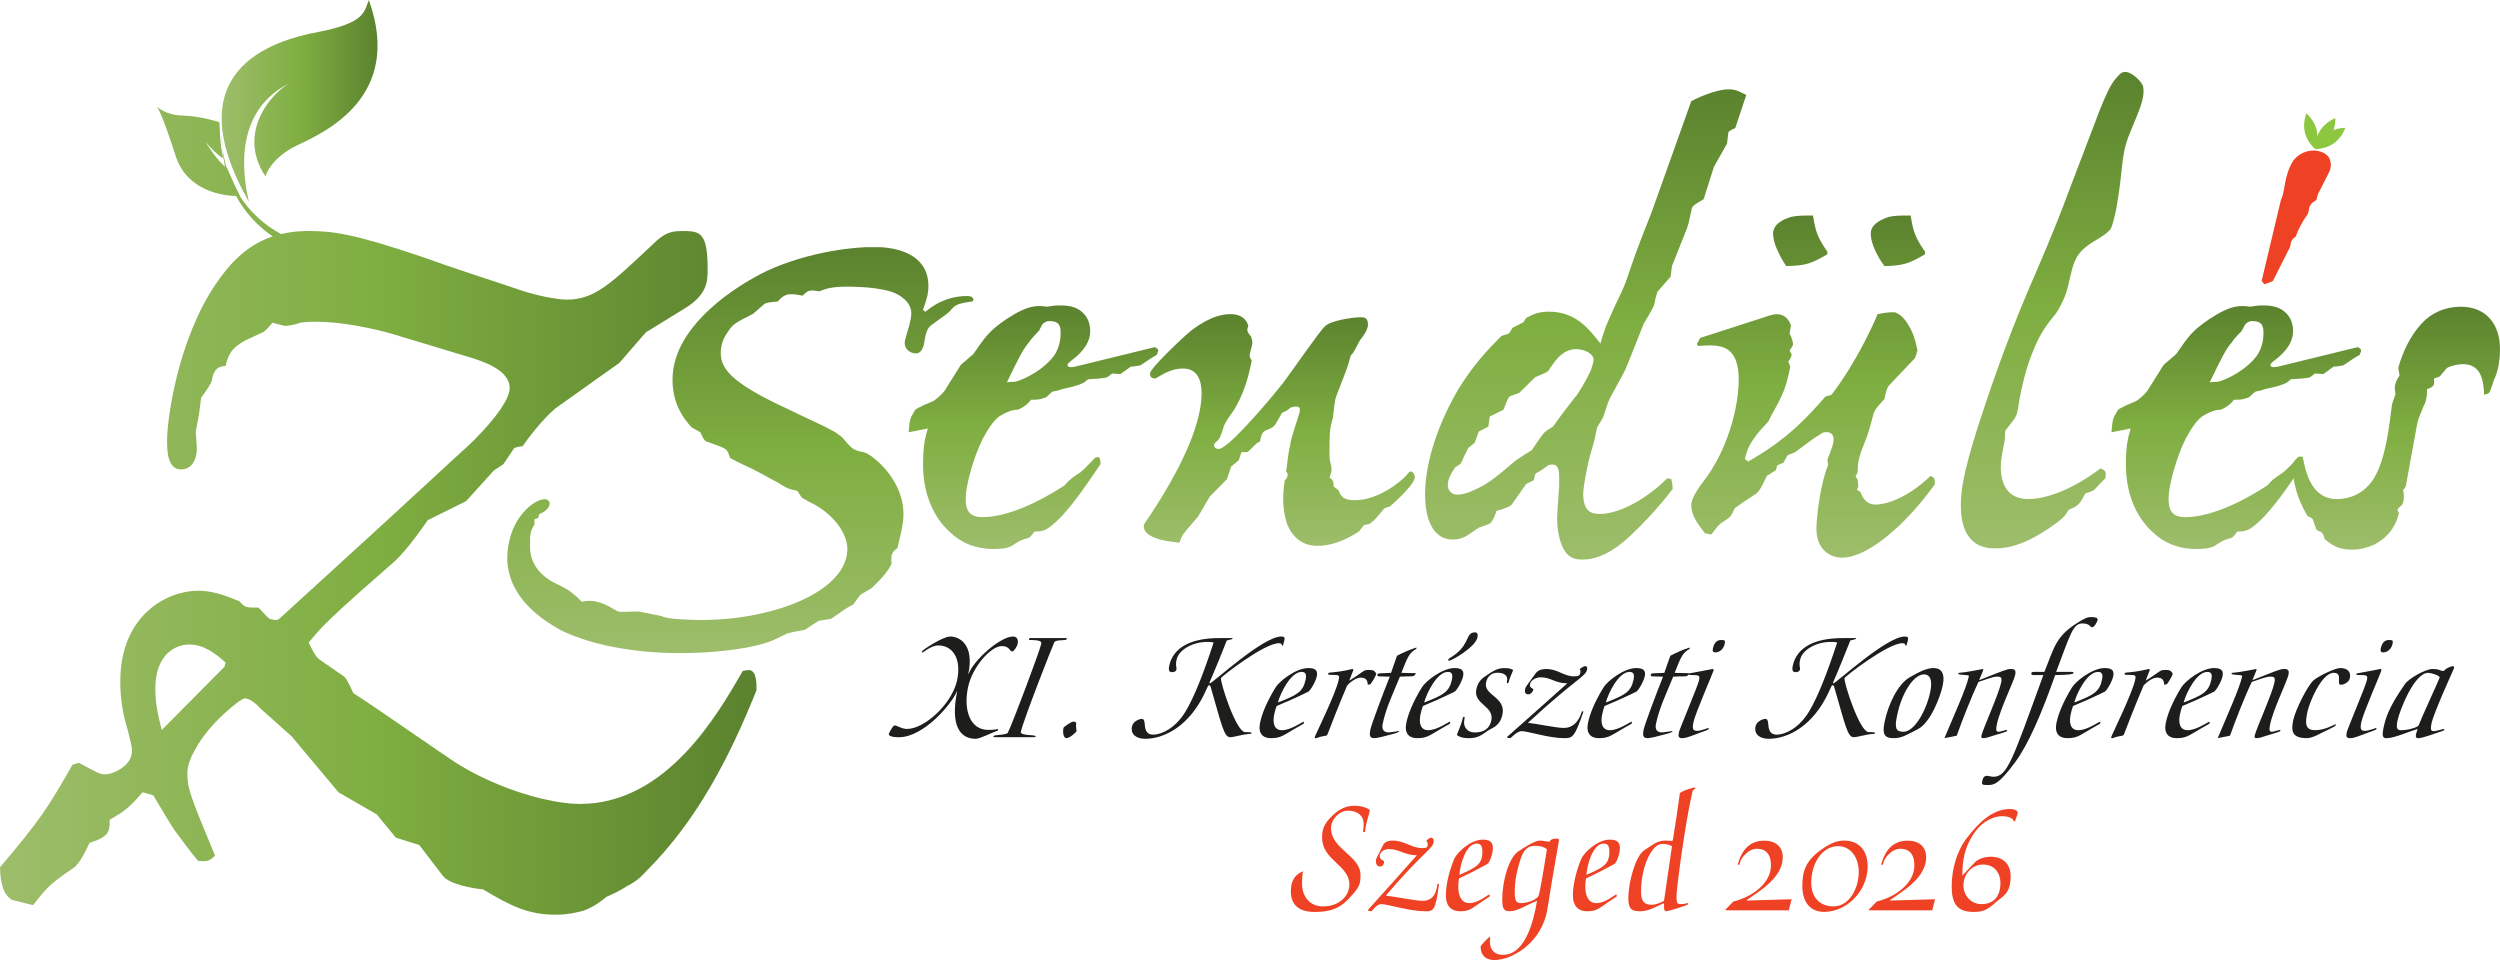 <?xml version="1.0" encoding="UTF-8"?><svg xmlns="http://www.w3.org/2000/svg" xmlns:xlink="http://www.w3.org/1999/xlink" viewBox="0 0 1041.2 399.87"><defs><style>.cls-1{fill:none;}.cls-2{fill:url(#linear-gradient-8);}.cls-3{fill:url(#linear-gradient-7);}.cls-4{fill:url(#linear-gradient-5);}.cls-5{fill:url(#linear-gradient-6);}.cls-6{fill:url(#linear-gradient-9);}.cls-7{fill:url(#linear-gradient-4);}.cls-8{fill:url(#linear-gradient-3);}.cls-9{fill:url(#linear-gradient-2);}.cls-10{fill:url(#linear-gradient);}.cls-11{fill:#1d1d1b;}.cls-12{isolation:isolate;}.cls-13{fill:#8dc63f;}.cls-14{clip-path:url(#clippath-11);}.cls-15{clip-path:url(#clippath-16);}.cls-16{clip-path:url(#clippath-10);}.cls-17{clip-path:url(#clippath-15);}.cls-18{clip-path:url(#clippath-13);}.cls-19{clip-path:url(#clippath-14);}.cls-20{clip-path:url(#clippath-12);}.cls-21{mix-blend-mode:multiply;}.cls-22{clip-path:url(#clippath-1);}.cls-23{clip-path:url(#clippath-3);}.cls-24{clip-path:url(#clippath-4);}.cls-25{clip-path:url(#clippath-2);}.cls-26{clip-path:url(#clippath-7);}.cls-27{clip-path:url(#clippath-6);}.cls-28{clip-path:url(#clippath-9);}.cls-29{clip-path:url(#clippath-8);}.cls-30{clip-path:url(#clippath-5);}.cls-31{fill:url(#linear-gradient-10);}.cls-32{fill:url(#linear-gradient-11);}.cls-33{clip-path:url(#clippath);}.cls-34{fill:#ef4123;}</style><clipPath id="clippath"><rect class="cls-1" x="959.62" y="47.2" width="5.56" height="14.92"/></clipPath><clipPath id="clippath-1"><rect class="cls-1" x="959.62" y="47.2" width="5.56" height="14.92"/></clipPath><clipPath id="clippath-2"><rect class="cls-1" x="964.23" y="49.2" width="8.39" height="12.9"/></clipPath><clipPath id="clippath-3"><rect class="cls-1" x="964.23" y="49.2" width="8.39" height="12.9"/></clipPath><clipPath id="clippath-4"><rect class="cls-1" x="964.23" y="53.23" width="12.57" height="8.87"/></clipPath><clipPath id="clippath-5"><rect class="cls-1" x="964.23" y="53.23" width="12.57" height="8.87"/></clipPath><clipPath id="clippath-6"><path class="cls-1" d="M92.32,56.57c0,1.53.09,3.05.25,4.55-.03-.67-.06-1.33-.06-2l-.19-2.56Z"/></clipPath><linearGradient id="linear-gradient" x1="-969.27" y1="-1833.9" x2="-963.43" y2="-1833.9" gradientTransform="translate(134.8 -21.53) scale(.04 -.04)" gradientUnits="userSpaceOnUse"><stop offset="0" stop-color="#9dbd6a"/><stop offset=".01" stop-color="#9dbd6a"/><stop offset=".5" stop-color="#7fae41"/><stop offset="1" stop-color="#5b822e"/></linearGradient><clipPath id="clippath-7"><path class="cls-1" d="M132.43,13.33c-19.59,3.75-59.72,16.22-28.77,70.73-.97-4.95-9.15-36.03,16.53-49.24-9.47,5.96-20.77,22.04-9.63,38.64,0,0,1.94-7.58,13.21-12.94,11.26-5.34,44.4-20.07,29.84-60.51-1.96,4.95-1.6,9.57-21.19,13.33"/></clipPath><linearGradient id="linear-gradient-2" x1="87.99" y1="753.28" x2="93.83" y2="753.28" gradientTransform="translate(-886.61 8422.43) scale(11.13 -11.13)" xlink:href="#linear-gradient"/><clipPath id="clippath-8"><path class="cls-1" d="M64.7,286.9c0-14.95,8.86-18.46,14.18-18.46,6.2,0,11.08,3.95,15.06,7.48l-.44,1.75-26.14,26.37c-1.77-7.03-2.66-11.42-2.66-17.13M73.12,64.87c4.79,14.96,20.16,16.63,25.2,16.77,3.67,6.75,8.91,12.51,15.22,16.8-10.06,3.41-17.37,10.48-23.58,19.71-15.95,23.3-20.38,56.69-20.38,65.04,0,3.95,0,12.31,5.76,12.31,6.2,0,6.65-7.04,6.65-8.79l-.45-7.04,1.34-7.03.89-7.03q3.98-5.28,4.42-7.03c.44-2.63,1.33-6.15,5.76-6.15,1.34-6.15,3.55-7.91,7.98-10.55,2.66-1.32,4.87-2.19,7.54-3.51.44,0,2.21-1.75,3.98-3.95,5.32,1.31,4.87,1.31,5.32,1.31.89,0,3.99-.43,6.2-1.31,3.1-.44,4.88-.44,6.65-.44,10.19,0,23.48,2.64,32.35,5.27l30.58,9.23c5.76,1.75,17.72,5.26,17.72,13.18,0,7.03-14.18,21.53-20.38,26.79l-31.02,28.58-44.75,40.86c-.89.44-1.77.44-3.1,0-.88,0-1.33-.44-5.32-4.83-5.32,0-5.76,0-7.97-2.64-7.53-3.08-11.97-4.39-17.29-4.39-12.85,0-32.34,10.11-32.34,37.79,0,4.83.44,11.86,3.1,20.21.89,3.51,1.77,7.03,1.77,8.35,0,3.97-2.22,6.16-4.87,7.92-2.66,1.75-5.32,2.19-6.21,2.19-2.21,0-3.1-.45-11.08-4.84l-2.66.89c-9.75,17.14-13.29,22.85-30.13,42.62,0,3.52.44,5.71.89,7.47.89,3.51,2.22,4.83,3.99,6.15l8.87,2.19c6.2-7.9,7.09-8.79,17.27-15.82,2.22-1.76,4.88-7.03,6.21-10.1,8.42-2.64,8.42-4.84,8.42-9.67,6.2-3.51,7.98-4.83,13.74-11.43l4.44,1.31c3.99,6.6,6.2,10.55,8.86,14.51,2.66,3.51,5.32,7.46,9.75,12.75,3.99.43,4.87,0,7.09-2.19-10.19-24.62-11.52-27.7-11.52-34.29,0-3.06,1.33-6.58,3.1-9.66,5.77-10.98,19.06-21.53,20.83-21.53s4.87,2.19,6.21,3.96l13.29,11.87,19.5,23.29,15.94,9.22,7.98,9.68,9.75,3.08,9.75,12.75c2.66,3.51,11.96,5.27,16.84,5.71,11.53,7.02,19.06,10.55,30.14,10.55,4.86,0,8.85-.88,11.96-1.76,4.43-1.76,7.1-3.95,9.31-5.71,3.1-1.32,5.75-2.63,8.42-4.39,2.66-1.32,5.32-3.08,7.97-6.16,21.27-21.09,35.01-47.89,46.09-75.58,0-8.79-2.22-8.79-5.77-7.91-10.18,17.57-31.46,55.37-67.79,55.37-11.96,0-33.24-5.72-50.96-16.7-6.21-3.95-36.34-25.05-43.43-29.44-.89-1.75-2.66-6.15-3.99-7.02l-10.19-7.04c-1.77-1.32-3.1-4.39-4.44-7.03,2.22-2.64,4.44-5.28,7.1-7.91,7.97-7.9,21.27-19.34,29.24-26.37,5.31-5.26,10.19-12.29,13.29-16.69l15.95-7.9,11.52-12.75,3.99-2.63,4.44-6.59c.44-.45,2.66-.88,3.54-.88,1.77-2.64,8.42-11.42,13.74-15.82l26.58-18.9,11.08-12.75,16.4-10.1c9.3-5.71,9.3-11.42,9.3-16.25,0-15.39-3.1-15.83-10.63-15.83-4.88,0-7.53.88-12.4,5.71-16.84,15.82-23.93,22.85-35.46,22.85-4.44,0-12.85-1.77-18.16-3.51-14.18-4.84-28.36-9.23-41.65-14.08-29.69-10.1-38.12-10.98-48.31-10.98-4.02,0-7.67.46-11.05,1.26-7.03-3.74-12.92-9.2-17.19-15.8.08,0,.13,0,.13,0-2.21-4.31-4.24-8.99-5.35-11.5-.08-.06-.16-.12-.23-.19-.88-2.84-1.48-5.79-1.8-8.82.13,2.84.53,5.6,1.14,8.29-3.53-3.05-6.79-8.12-8.26-10.5,1.73,2.25,5.67,6.17,7.49,6.91-1.49-5.04-1.55-14.95-1.55-14.95,0,0-8.02-2.64-15.29-2.78-7.28-.13-10.76-3.71-10.76-3.71,0,0,2.02,2.51,7.77,20.5"/></clipPath><linearGradient id="linear-gradient-3" x1="89.89" y1="757.78" x2="95.73" y2="757.78" gradientTransform="translate(-4852.85 41120.55) scale(53.98 -53.98)" xlink:href="#linear-gradient"/><clipPath id="clippath-9"><path class="cls-1" d="M428.54,142.56c1.43-2.09,2.87-3.39,4.3-4.94,0-.26,1.14-2.09,1.14-2.35.86-1.04,2-1.55,2.87-1.55,3.44,0,4.58,1.04,4.86,3.9,0,1.29.29,5.19-2,9.36-2.29,4.16-9.16,9.62-16.62,11.96l-3.72.26c5.16-10.66,6.59-13.52,9.17-16.64M436.27,127.74c-4.01-.52-7.73-1.04-17.19,5.21-7.16,4.94-8.3,6.75-13.74,14.55l-5.15,4.43-6.87,10.93c-1.15,1.56-3.72,3.63-4.58,4.16-1.16.52-7.16,2.87-7.74,3.9-2.29,3.9-2.01,3.64-2.57,9.1l8.01-1.56c-1.14,3.64-2,7.28-2,15.08,0,11.18,3.72,21.33,11.17,28.08,4.59,4.42,10.6,7.03,18.05,7.03,3.44,0,5.73-.26,7.73-1.3,3.15-2.08,3.44-2.34,7.16-3.39.57-.25,1.72-1.81,2.29-2.59,3.44,0,5.15,0,11.46-6.51,5.73-6.24,11.16-14.3,16.04-21.58,0-3.39-.86-3.12-2.3-2.61-.85.79-4.01,4.42-6.01,5.99-4.3,2.85-4.87,3.38-6.59,5.45-11.17,7.3-24.06,13.27-34.37,13.27-6.31,0-6.88-4.16-6.88-7.8,0-5.2,3.16-16.91,7.16-24.97,2.59-4.69,5.16-8.58,8.02-9.88,2.29-1.3,4.3-2.08,6.59-2.08,1.72-.78,4.01-2.08,5.44-4.17,3.15,0,3.44,0,6.3-1.03l2.3-2.09c.57-.51,2.01-.51,2.86-.78,1.14-.79,8.88-1.56,11.46-3.9.57-.79,1.14-.79,2.01-.79l3.72-.26c2.01-.26,2.87-.26,3.44-.77.28-.27,1.72-1.31,1.72-1.31l3.43.26,4.31-3.12c1.43,0,3.72-.51,4-.51,1.16-.78,5.73-3.9,6.88-4.42,0-.27.58-1.3.58-1.81s-1.16-1.56-1.73-1.31l-32.93,8.06c-1.43.26-3.15.53-3.15-.78,0-.52,1.72-1.83,1.72-1.83,3.15-2.33,7.73-6.49,7.73-12.22,0-4.69-2.29-7.28-4.58-8.85-2.87-1.82-6.3-1.82-8.88-1.82-1.44,0-4.02.52-4.3.52"/></clipPath><linearGradient id="linear-gradient-4" x1="77.53" y1="748.81" x2="83.37" y2="748.81" gradientTransform="translate(13443.54 1575.99) rotate(-90) scale(17.38 -17.38)" xlink:href="#linear-gradient"/><clipPath id="clippath-10"><path class="cls-1" d="M495.27,138.4c-3.43,2.85-16.32,15.08-16.32,17.16,0,1.82,1.15,2.08,2.29,2.08,3.16-1.82,6.59-4.16,11.46-4.16,6.31,0,7.73,5.46,7.73,10.14,0,4.94-1.14,10.14-2.86,15.34-5.15,15.34-15.47,31.21-21.2,39.53v.08c0,.57.01,1.75.29,2,1.42,3.38,7.73,4.69,12.6,5.21l2,.25c.29-1.03.57-1.81,1.15-2.85.57-1.04,1.14-1.82,6.59-8.07l4.87-8.32,7.16-7.29,1.72-5.2,3.15-2.6,1.15-3.39h2.57c3.44-3.38,3.73-3.89,5.16-4.42.29-1.81.57-2.85,1.14-3.64s1.43-1.05,3.15-1.82c1.72-.78,2-1.3,4.87-6.5,1.72-.78,2.01-.78,3.44-2.08.58-.26,1.43-.53,2.29-.53,1.72,0,1.72.79,1.72,1.82,0,.78-4.3,12.74-4.01,14.31-.86,2.33-1.43,9.61-1.72,10.92,1.14,1.04.57,2.86-.58,3.64-.86,6.24-1.14,11.44.86,17.95,2.01,5.2,6.01,9.36,12.61,9.36,7.73,0,13.74-3.64,17.47-5.98l2-2.6,2.29-.52c2.29-1.57,2.58-2.08,6.02-6.24.29-.53,2.01-.79,2.59-1.05,3.14-2.85,10.31-9.35,10.31-12.22,0-.78-.58-2.34-1.72-2.34-.58,0-1.15.78-1.72,1.56-2.29,2.6-11.74,10.4-21.48,10.4-3.44,0-4.87-.78-6.02-2.34l-.85-1.82-2.01-1.56c0-.78,0-1.56-.28-2.08,0-.52-.58-1.04-1.43-1.56.57-1.55.85-2.85.85-3.12s0-1.82-.57-3.39c-.29-1.03-.29-2.86-.29-3.9,0-5.71,0-9.62.85-12.47l.58-2.09c.28-2.08.58-7.03,1.43-9.1,4.01-10.4,4.59-11.44,6.02-16.9,1.43-1.04,2.58-4.42,4-6.51.57-.77,3.15-3.89,3.15-6.24,0-3.12-1.72-3.12-3.15-3.12-2.86,0-12.59,1.3-14.89,3.9-2.29,2.08-14.61,20.02-17.47,23.67-4.3,5.45-15.75,18.97-22.34,24.7-2.01,1.55-3.44,2.6-4.3,2.6-1.14,0-2-.78-2-1.56,0-.27.28-.53.28-.79,1.14-1.04,1.72-1.56,2.29-2.6.27-.78.85-2.08,1.43-4.17.28-1.3,2.58-4.67,3.73-6.23,4.57-6.76,6.87-15.34,8.01-21.59-.86-1.03-.86-1.55-.86-2.07,0-.79,1.15-4.42,1.15-5.21s-.57-2.35-.57-2.6c-2-2.33-1.72-2.85-1.15-4.42-.57-2.33-2.57-4.93-7.44-4.93-7.74,0-14.89,5.72-17.19,7.53"/></clipPath><linearGradient id="linear-gradient-5" x1="76.84" y1="742.99" x2="82.68" y2="742.99" gradientTransform="translate(12815.14 1497.66) rotate(-90) scale(16.53 -16.53)" xlink:href="#linear-gradient"/><clipPath id="clippath-11"><path class="cls-1" d="M602.97,202.11c0-2.85,1.72-5.45,3.15-7.54.86-.51,2.29-1.29,2.58-2.08l1.14-2.6,1.72-3.38,2.59-2.07,1.71-4.69,4.01-2.08.57-4.16,5.73-2.87c1.44-3.89,1.72-4.42,2.29-5.19.29-.53.86-.53,4.3-1.83l6.58-6.51c4.3-1.8,4.87-2.07,5.45-2.59.57-.78,2.58-3.9,3.15-4.43,1.15-1.29,3.72-4.67,8.59-4.67,3.15,0,7.17,1.82,7.17,4.42,0,1.04-.58,2.6-1.16,4.42-2.01,4.42-5.43,10.14-6.58,11.19-4.87,6.23-5.45,7.02-9.17,12.22-2.57,1.55-2.87,1.82-3.72,2.6-.57.51-3.43,4.68-5.16,7.28-2.29,1.31-6.58,4.17-6.58,4.17-9.74,8.32-12.32,10.39-19.48,13.26-.57.26-2.87,1.04-4.87,1.04-2.87,0-4.01-2.33-4.01-3.9M704.36,42.18l-16.61,46.55c-6.02,15.07-6.59,16.9-10.6,28.6-.86,2.33-3.15,7.28-4.58,10.14-3.73,8.05-4.59,10.4-6.02,15.6-4.59-5.72-10.03-13.27-21.48-13.27-4.58,0-6.88,1.3-9.45,2.6l-1.14,1.81-4.59,2.35-1.44,2.33-3.15,1.04c-5.73,5.72-12.02,12.48-18.04,22.36-7.73,13.27-13.74,29.39-13.74,43.69,0,10.41,3.43,18.73,11.45,18.73,4.01,0,5.73-1.3,10.88-4.94.29,0,2.87-1.03,4.3-1.55,1.44-.53,2.58-3.91,3.15-5.47,2-.52,5.44-1.56,6.3-2.6l6.01-8.57,3.15-1.56c0-.27.58-2.6.87-2.87,2-1.03,2.29-1.3,4.87-3.12.57-.53,1.44-.53,2.29-.53,2.3,0,2.58,2.87,2.58,5.21v3.64c-.28,4.42-.86,11.7-.86,13.78,0,.78,0,8.32,3.15,13.27,2.29,3.64,5.45,3.64,7.73,3.64,9.45,0,18.05-8.32,21.2-11.45,2.29-2.07,9.73-9.61,16.04-17.93,0-2.08-.29-2.6-.58-4.17l-1.72-.26c-7.16,7.28-18.9,14.82-28.07,14.82-2.87,0-6.88-.52-6.88-8.33,0-3.64,2.29-14.29,2.87-16.12,1.44-4.94,1.72-5.46,2.87-11.44,0,0,1.43-2.6,2.29-3.9.29-.26,2-5.73,2.29-6.51.58-2.07,6.87-12.47,7.74-15.08,1.14-2.6,6.01-15.07,7.16-17.94.57-.78,3.43-5.73,4.01-7.02.28-.26.57-1.83.86-3.38l.86-2.86,5.45-6.25.57-4.41,6.3-15.86c.57-1.31,1.72-7.03,2.01-8.33.57-1.03.86-1.29,4.87-3.64l4.3-13.52,5.44-9.64.57-4.67c.29-.78,1.73-1.3,2.87-1.82l4.58-13.78c-3.72-1.83-4.58-2.34-7.45-2.34-5.15,0-13.17,3.64-15.46,4.94"/></clipPath><linearGradient id="linear-gradient-6" x1="84.48" y1="749.61" x2="90.32" y2="749.61" gradientTransform="translate(25812.91 3067.72) rotate(-90) scale(33.55 -33.55)" xlink:href="#linear-gradient"/><clipPath id="clippath-12"><path class="cls-1" d="M781.98,130.86c-3.15,7.53-10.31,22.09-19.19,33.54l-2.57.78c-8.31,9.62-16.32,17.7-29.5,25.49l-2.57,1.56-1.43-1.04c0-.53.85-3.12,1.43-4.69,1.42-2.87,3.15-5.2,5.43-7.81l2.87-3.11,1.72-3.39c4.58-8.06,5.73-10.92,7.45-19.5l-.86-2.08c.57-.78,1.43-2.08,1.43-2.86q0-.27-.86-1.81c1.15-1.56,1.43-2.08,1.43-2.6s-.28-2.35-1.43-4.43l.58-3.38c-.58-1.3-1.72-4.67-6.01-4.67-1.44,0-3.74.77-5.16,1.29l-26.63,8.58-1.43,2.6.57.78c3.16-.26,6.58-.51,9.45.26,4.29,1.04,7.44,4.69,7.44,13.78,0,4.68-.86,12.48-3.72,21.05-2.29,7.03-5.73,14.57-11.17,21.59-.86,1.04-4.87,6.51-4.87,9.36,0,4.16,2.01,7.28,5.73,11.96l2.58.52c.57-.52,2.58-3.64,4.02-4.67,2-1.31,3.15-2.09,4-2.87.57-1.04,1.14-1.82,1.72-3.38,2-1.56,7.73-5.21,9.17-6.24.86-.78,1.44-1.3,4.28-7.28l3.73-2.33.58-2.08,2.57-1.04,1.72-3.12,3.15-1.3c6.02-4.42,8.6-6.5,10.31-7.28,1.14-1.04,1.72-1.04,2.86-1.04,1.72,0,2.87,1.04,2.87,2.87s-.29,2.6-2.58,8.58l.29,2.33c-3.15,7.28-4.87,21.33-4.87,26.52,0,8.59,5.72,11.96,10.6,11.96,11.16,0,25.2-14.03,31.22-21.06,3.15-3.64,5.43-6.76,7.44-9.36.29-2.87-.57-3.12-1.72-3.65-10.31,9.89-19.2,11.96-22.91,11.96-4.01,0-5.45-3.11-6.3-5.2l-1.44-1.04.56-1.29-.27-2.87-.86-1.29.86-1.82c0-3.38.27-5.99,2.57-11.45,1.72-4.42,2-5.19,4.01-12.74.29-1.82,3.15-4.69,4.58-6.24.58-3.38,1.15-4.68,1.73-5.46.85-1.03,8.87-9.36,10.59-11.18.58-.26,1.16-2.86,1.44-3.64-.86-3.65-1.44-7.28-4.87-12.23-2-2.61-2.87-2.85-4.58-3.65-3.44,0-4.3.26-7.16.79M746.18,90.28c-3.72,1.04-7.73,3.13-7.73,7.03s2.57,9.09,5.45,13.52c7.45-.27,9.74-.53,17.18-4.94v-1.04c-4.3-6.25-4.87-8.33-6.01-15.09-4.3,0-6.3,0-8.88.52M786.86,90.28c-3.44,1.04-7.74,3.13-7.74,7.03s2.59,9.36,5.73,13.52c7.17-.27,9.45-.53,16.9-4.94v-1.04c-4.3-6.25-4.86-8.33-6.01-15.09-4.3,0-6.3,0-8.88.52"/></clipPath><linearGradient id="linear-gradient-7" x1="81.63" y1="741.66" x2="87.46" y2="741.66" gradientTransform="translate(18865.22 2225.49) rotate(-90) scale(24.42 -24.42)" xlink:href="#linear-gradient"/><clipPath id="clippath-13"><path class="cls-1" d="M881.09,32.82c-2,2.33-4.02,6.49-6.87,13.77l-12.89,33.81c-5.44,14.83-12.6,31.22-15.75,38.5-11.17,26-18.05,47.33-22.05,59.55-6.3,20.03-6.87,26.53-6.87,32.24,0,9.62,3.44,17.7,14.03,17.7,7.73,0,14.32-2.85,22.63-8.33,6.02-4.16,6.59-4.94,8.31-7.8,4.01-1.57,4.58-2.34,6.87-6.76,2.58-.78,2.87-1.04,3.44-1.3l.57-.52c1.14-1.3,3.73-3.91,4.3-4.42.57-2.86,0-3.38-2-4.17-12.03,9.11-22.92,12.75-30.07,12.75-8.88,0-11.46-6.51-11.46-13.53,0-2.85.57-5.21,1.72-11.43,0-.79,0-3.39.28-3.66,3.72-4.93,4.59-5.19,5.16-9.09,1.73-10.93,4.02-18.47,6.3-23.93,2.3-5.73,4.59-9.62,8.02-13.78,2.29-2.6,2.87-4.16,3.72-5.72.86-1.83,2.01-3.9,2.87-7.8,2.29-9.37,2.29-13.27,10.88-18.47,1.72-1.04,5.44-3.12,6.87-5.2.85-1.56,2-6.77,2.29-8.33,3.15-17.68,1.72-21.59,5.44-30.95,4.3-10.66,6.58-14.82,5.73-20.02-.86-2.35-4.58-5.72-7.16-5.98-1.72,0-2.29.52-4.3,2.87"/></clipPath><linearGradient id="linear-gradient-8" x1="84.69" y1="745.03" x2="90.53" y2="745.03" gradientTransform="translate(26185.93 3108) rotate(-90) scale(34 -34)" xlink:href="#linear-gradient"/><clipPath id="clippath-14"><path class="cls-1" d="M929.5,142.56c1.43-2.09,2.87-3.39,4.29-4.94,0-.26,1.16-2.09,1.16-2.35.85-1.04,2-1.55,2.85-1.55,3.44,0,4.59,1.04,4.87,3.9,0,1.29.29,5.19-2,9.36-2.3,4.16-9.16,9.62-16.62,11.96l-3.72.26c5.15-10.66,6.58-13.52,9.17-16.64M937.23,127.74c-4.02-.52-7.73-1.04-17.18,5.21-7.17,4.94-8.31,6.75-13.75,14.55l-5.16,4.43-6.87,10.93c-1.15,1.56-3.72,3.63-4.58,4.16-1.15.52-7.17,2.87-7.74,3.9-2.29,3.9-2.01,3.64-2.57,9.1l8.01-1.56c-1.14,3.64-2,7.28-2,15.08,0,11.18,3.72,21.33,11.17,28.08,4.58,4.42,10.59,7.03,18.05,7.03,3.43,0,5.73-.26,7.73-1.3,3.15-2.08,3.44-2.34,7.17-3.39.57-.25,1.72-1.81,2.29-2.59,3.44,0,5.16,0,11.46-6.51,5.72-6.24,11.17-14.3,16.04-21.58,0-3.39-.86-3.12-2.3-2.61-.86.79-4,4.42-6.01,5.99-4.3,2.85-4.87,3.38-6.58,5.45-11.18,7.3-24.06,13.27-34.37,13.27-6.31,0-6.87-4.16-6.87-7.8,0-5.2,3.15-16.91,7.16-24.97,2.58-4.69,5.16-8.58,8.02-9.88,2.29-1.3,4.3-2.08,6.59-2.08,1.72-.78,4.01-2.08,5.44-4.17,3.15,0,3.43,0,6.3-1.03l2.29-2.09c.58-.51,2.01-.51,2.86-.78,1.15-.79,8.88-1.56,11.46-3.9.57-.79,1.15-.79,2-.79l3.72-.26c2.01-.26,2.86-.26,3.43-.77.3-.27,1.73-1.31,1.73-1.31l3.44.26,4.3-3.12c1.44,0,3.72-.51,4.02-.51,1.14-.78,5.73-3.9,6.88-4.42,0-.27.57-1.3.57-1.81s-1.14-1.56-1.71-1.31l-32.94,8.06c-1.43.26-3.15.53-3.15-.78,0-.52,1.72-1.83,1.72-1.83,3.15-2.33,7.73-6.49,7.73-12.22,0-4.69-2.29-7.28-4.59-8.85-2.87-1.82-6.3-1.82-8.88-1.82-1.42,0-4.01.52-4.29.52"/></clipPath><linearGradient id="linear-gradient-9" x1="77.53" y1="724.92" x2="83.37" y2="724.92" gradientTransform="translate(13529.38 1575.99) rotate(-90) scale(17.38 -17.38)" xlink:href="#linear-gradient"/><clipPath id="clippath-15"><path class="cls-1" d="M1008.55,134.76c-4.59,4.94-7.74,11.44-9.74,18.47l.57,3.12c-1.15,1.56-2,3.64-2,5.21,0,.78.28,1.82.28,2.6l-1.43,4.16c-1.14,9.36-2.57,20.29-5.73,27.31-4.58,11.19-13.75,12.23-17.18,12.23-11.17,0-13.17-12.23-14.33-17.68h-1.72l-1.72,1.82c-.55,2.26-.57,2.82-.57,3.8v.12c0,.89.05,8.9,6.02,18.96.57.26,2.29,1.04,2.29,1.56.57,1.56,1.42,4.43,1.72,4.43,2.01.76,2.58,1.03,3.15,3.63,2.87,2.35,5.45,4.42,11.46,4.42,3.15,0,6.3-.78,9.16-2.08,7.45-3.9,9.45-9.63,10.31-13.01,0-.26-.58-1.04-.58-1.56,0-.26,1.15-1.57,1.73-1.82,1.43-1.82.86-5.73.57-6.24l1.14-1.56,4.59-25.24c.57-2.85.85-3.37,2.87-8.32.84-1.56,1.42-3.12,1.42-7.02,2.87-1.04,3.15-1.56,2.87-4.42l2.29-.77c.57-.53,2.58-3.12,3.15-3.65,2.57-1.3,5.45-1.56,6.59-1.56,8.02,0,8.6,7.53,8.88,12.74,1.14-.26,1.71-.52,2-.78.57-.52,1.72-4.42,2.01-5.2,2.01-4.16,2.58-8.84,2.58-13.26,0-9.37-5.15-17.43-16.33-17.43-6.58,0-12.3,2.6-16.32,7.02"/></clipPath><linearGradient id="linear-gradient-10" x1="77.48" y1="721.63" x2="83.32" y2="721.63" gradientTransform="translate(13506.66 1571.9) rotate(-90) scale(17.33 -17.33)" xlink:href="#linear-gradient"/><clipPath id="clippath-16"><path class="cls-1" d="M316.38,114.35c-14.77,7.77-35.11,22.98-36.23,42.03-.69,11.65,5.04,18.56,7.93,21.62l3.62,2.04c.32.54,1.17,3.23,2.5,3.83,4,1.52,6.35,2.17,7.67,3.02,1.31.86,1.59,1.94,2.16,3.83l3.3,1.75,6.3,2.97,10.91,5.84c.65.56,3.62,2.29,4.3,2.32.66.31,3.02.68,3.35.96.95,1.38,1.24,2.18,1.89,2.75.65.55,1.66.86,2.97,1.73,8.63,3.87,16.3,12.47,15.84,20.41-1.1,18.52-35.53,30.11-65.79,28.64-3.06-.15-8.51-.15-12.17-1.65-.68-.04-8.42-1.74-8.76-1.75,0,0-7.51.16-7.85.15-1.02-.05-2.33-.91-3.32-1.5-3.29-2.01-6.65-2.98-8.68-3.08-.68-.03-2.04-.09-4.11.34-1.58-1.94-5.5-5.05-6.5-5.37-.65-.56-4.64-2.34-5.63-2.92-6.59-3.78-9.68-9.23-9.31-15.58.05-.81-.15-3.19.3-5.03.03-.53,1.19-2.87,1.56-3.39.03-.52-.22-2.13.13-2.11l1.38-.46.44-1.58c2.1-.96,4.22-2.18,4.36-4.56.05-.79-.92-1.64-1.94-1.69-4.08-.2-14.75,7.24-15.68,22.85-.59,10.06,4.18,21.7,22,31.59,11.26,5.59,26.76,8.74,41.72,9.46,19.71.96,40.67-1.73,48.42-5.86,1.41-.73,3.15-1.44,4.57-2.18.69-.23,4.83-1.09,7.24-1.5l5.67-3.71,5.16-.81c6.4-4.46,7.11-4.97,9.22-5.92l2.97-4.1c.36-.25,4.24-2.45,4.95-2.94.02-.26,5.75-5.03,8.09-9.96-.22-2.14-.14-3.46.25-4.24.4-1.04,1.12-1.53,2.19-2.28.92-4.2,2.22-8.65,2.46-12.89.89-15.08-12.77-26.1-16.47-27.08-3.7-.71-4.71-1.02-7.88-4.89-1.27-1.65-1.94-1.95-3.9-3.37l-4.95-2.64c-2-.89-12.61-5.92-14.93-7.09-23.9-10.99-28.31-17.04-27.89-24.18.15-2.65.99-5.26,2.84-7.83,2.26-3.61,3.65-4.07,10.69-7.7l4.31-3.78c.75-1.02,4.5-1.1,5.88-1.3,1.09-1.28,2.18-2.29,3.57-2.75,1.38-.47,3.43-.36,6.79.33,2.19-2.28,2.88-2.52,6.93-1.79,3.5-1.42,6.28-2.35,17.15-1.81,4.08.2,8.49.68,12.85,1.95,3.67,1.24,8.6,4.39,8.3,9.43-.01.27-.09,1.58-.53,3.15-.08,1.33-2.12,7.07-2.19,8.39-.19,3.18,2.45,4.63,4.49,4.73,3.06.15,3.66-4.32,3.69-4.86.58-3.95,1.36-5.51,2.43-6.51,1.08-1.02,7.12-4.97,8.21-6.24,2.19-2.55,2.57-3.06,9.45-4.05l.39-.78c-.3-.81-.61-1.35-2.31-1.44-1.02-.05-9.52-.47-17.77,6.56l-.98-.85c2.03-5.47,2.14-7.32,2.22-8.65.76-12.7-9.9-16.93-20.11-17.43-.81-.04-1.69-.06-2.63-.06-11.22,0-30.93,2.92-47.48,11.42"/></clipPath><linearGradient id="linear-gradient-11" x1="82.15" y1="757.69" x2="87.99" y2="757.69" gradientTransform="translate(22261.67 2652.27) rotate(-90) scale(28.97 -28.97)" xlink:href="#linear-gradient"/></defs><g class="cls-12"><g id="Layer_2"><g id="Layer_1-2"><g class="cls-21"><g class="cls-33"><g class="cls-22"><path class="cls-13" d="M964.84,54.06c1.02,4.11-.58,8.07-.58,8.07,0,0-3.27-2.73-4.3-6.87-1.02-4.11.59-8.05.59-8.05,0,0,3.26,2.74,4.29,6.86"/></g></g></g><g class="cls-21"><g class="cls-25"><g class="cls-23"><path class="cls-13" d="M970.54,57.02c-2.32,3.55-6.3,5.08-6.3,5.08,0,0-.23-4.25,2.08-7.82,2.32-3.57,6.3-5.08,6.3-5.08,0,0,.23,4.25-2.08,7.82"/></g></g></g><g class="cls-21"><g class="cls-24"><g class="cls-30"><path class="cls-13" d="M971.96,59.72c-3.47,2.44-7.73,2.38-7.73,2.38,0,0,1.37-4.04,4.84-6.49,3.46-2.45,7.73-2.38,7.73-2.38,0,0-1.37,4.03-4.84,6.48"/></g></g></g><path class="cls-34" d="M965.34,80.97l-.64,2.39c-2.77,1.65-2.67,1.91-3.45,5.57q-3.99,5.79-5.04,9.55c-1.96,1.34-2.02,1.98-2.4,4.26l-7.24,14.36-3.51,1.3-1.13-1.41,8.02-33.67c.85-1.86.91-2.48,1.83-7.43.68-3.93,2.45-8.28,4.03-9.78,1.49-1.78,3.64-2.59,4.18-2.78,4.58-1.7,9.29.22,10.29,2.92.2.54,1.1,2.96-.36,5.65l-4.6,9.08Z"/><g class="cls-27"><rect class="cls-10" x="92.32" y="56.57" width=".25" height="4.55"/></g><g class="cls-26"><rect class="cls-9" x="72.71" width="95.47" height="84.06"/></g><g class="cls-29"><rect class="cls-8" x="0" y="44.38" width="315.06" height="336.56"/></g><g class="cls-28"><rect class="cls-7" x="378.41" y="126.7" width="103.97" height="101.94"/></g><g class="cls-16"><rect class="cls-4" x="476.37" y="130.86" width="112.85" height="96.48"/></g><g class="cls-14"><rect class="cls-5" x="593.52" y="37.23" width="133.75" height="195.83"/></g><g class="cls-20"><rect class="cls-3" x="704.36" y="89.77" width="101.68" height="142.51"/></g><g class="cls-18"><rect class="cls-2" x="816.65" y="29.95" width="76.75" height="198.43"/></g><g class="cls-19"><rect class="cls-6" x="879.38" y="126.7" width="103.96" height="101.94"/></g><g class="cls-17"><rect class="cls-31" x="954.99" y="127.74" width="86.21" height="101.16"/></g><g class="cls-15"><rect class="cls-32" x="210.72" y="102.94" width="194.71" height="169.87"/></g><path class="cls-11" d="M415.6,304.25c-2,.66-7.49,3.45-9.22,3.45-7.3,0-10.42-6.64-7.75-19.71h-.13c-2.07,5.11-13.75,19.05-24.1,19.05-3.19,0-4.37-.66-4.22-1.39.15-.73,1.87-3.52,2.26-3.52,1.39,0,2.95,1.46,5.33,1.46,7.3,0,18.79-10.49,20.85-20.31,1.98-9.42-2.21-14.47-7.78-14.47-3.25,0-6.05,2.92-6.72,2.92-.13,0-.24-.13-.17-.46.08-.4,8.59-6.17,11.78-6.17,4.11,0,10.07,3.58,7.56,15.53h.13c2.13-5.71,13.14-15.53,18.45-15.53,1.53,0,2.37,1.06,1.95,3.05-.26,1.26-1.6,3.19-2.33,3.19-.93,0-.99-2.26-4.24-2.26-4.65,0-12.32,8.76-14.08,17.12-1.95,9.29.65,17.79,8.48,17.79,1.46,0,2.73-.07,4.06-.4l-.14.66Z"/><path class="cls-11" d="M443.98,265.75c.33,0,.37.13.31.4-.18.86-4.53.07-5.19,1.33-.53.93-12.91,32.45-13.93,37.3-.24,1.13,2.32,1.26,4.74,1.46,1.9.13,1.76.8.5.8h-15.86c-1.19,0-1.06-.66.17-.8,2.64-.27,4.68-.46,5-1.06,2-3.85,13.31-34.05,13.92-36.97.21-.99-.25-1.66-4.76-1.66-.33,0-.37-.13-.31-.4.06-.26.15-.4.61-.4h14.8Z"/><path class="cls-11" d="M442.92,303.12c.07-.33,3.2-2.59,4.06-2.59.66,0,1.32.33,1.24.73-.25,1.2.21,2.79.12,3.25-.08.4-2.74,2.92-4.26,2.92-.93,0-1.65-1.92-1.15-4.31Z"/><path class="cls-11" d="M513.4,265.75c-.15.73-1.6.66-2.47,1-5.52,14-7.11,17.12-7.2,17.59-.04.2.01.27.14.27,1.06,0,22.07-19.51,29.71-19.51,1.33,0,1.59.33,1.33,1.59-.15.73-.42,1.39-.58,2.12l-.31.2c-.15-.86-.63-1.13-1.36-1.13-6.17,0-24.02,13.94-24.15,14.53-.36,1.73,6.3,22.5,10.08,22.5,2.32,0,2.69.13,2.64.4-.07.33-.28.4-1,.33-3.32.33-6.2,1.39-7.92,1.39-2.52,0-3.51-5.11-7.78-19.84-.42-1.46-.42-1.79-1.02-1.79-.27,0-.47.33-1.61,2.92-6.55,14.14-17.07,19.38-24.97,19.38-3.38,0-6.22-1.66-5.48-5.18.47-2.26,3.39-3.19,4.17-3.12.65.07,1.03.46,1.16,2.39.18,2.92,1.25,4.18,3.57,4.18,3.32,0,9.18-2.65,13.35-9.56,3.58-5.97,7.3-15.2,11.75-28.8-.42-.2-1.6-.27-2.6-.27-6.11,0-11.96,3.25-12.85,7.5-.56,2.65.16,3.05-.04,3.98s-1.1,1.13-1.9,1.13c-.93,0-1.53-.6-1.12-2.59,1.66-7.9,9.34-11.61,20.82-11.61h5.64Z"/><path class="cls-11" d="M533.97,304.11c3.65,0,8.43-3.52,8.97-3.52.2,0,.14.26.03.8-8.63,4.78-9.03,6.04-13.68,6.04-3.45,0-5.41-2.06-4.49-6.44.71-3.38,2.55-8.36,6.47-14.73,1.6-2.59,8.45-8.03,13.63-8.03,3.18,0,4,1.2,3.52,3.45-.46,2.19-2.65,5.97-3.61,6.44-5.76,2.79-9.41,4.38-13.12,5.91-.45,1.2-.77,2.39-1,3.52-.68,3.25-.25,6.57,3.27,6.57ZM532.21,292.57c7.94-3.05,10.47-4.38,11.55-9.49.35-1.66.35-3.25-1.64-3.25-4.64,0-8.93,9.03-9.9,12.74Z"/><path class="cls-11" d="M569.65,285.2c-.1-2.06-.83-2.99-3.09-2.99-2.12,0-5.31,2.85-5.57,3.45-3.12,7.3-7.53,18.52-7.92,19.71-.37,1.13-.61,1-2.12,1.26-1.93.33-2.42.8-2.75.8-.46,0-.72-.07-.65-.4.17-.8,8.78-18.12,9.99-23.89.4-1.92.17-2.06-2.36-2.06-1.79,0-2.12,0-2.01-.53.14-.66.59-.27,4.63-.86,3.84-.6,5.07-1.06,5.4-1.06.27,0,.49.2.43.46-.08.4-1.5,3.65-1.65,4.38,6.41-3.98,5.64-4.45,8.1-4.45,1.53,0,2.02.2,2.34.53.49.53.8.93.76,1.13-.19.93-1.69,3.32-2.43,4.31l-1.1.2Z"/><path class="cls-11" d="M581.81,273.12c2.47-1.33,5.39-2.59,8.16-3.45l-.13.6c-2.8,1.66-3.34,2.65-6.2,9.95,1.98.07,4.02.13,6.01.13-.14.66-.54,1.33-1.94,1.33-1.66,0-3,.07-4.67.13-3.15,7.76-5.77,12.94-7.19,19.71-.57,2.72.92,3.52,2.58,3.52.46,0,3.28-.46,4.31-.6-.1.46-.34.66-2.93,1.33-3.17.86-6.19,1.66-7.38,1.66-1.53,0-2.34-.53-1.7-3.58.45-2.12,5-14.34,8.07-22.03-1.51-.07-3.69-.13-4.62-.13-.46,0-.55-.53-.51-.73.07-.33.36-.46,1.04-.53,2.22-.13,2.88-.13,4.62-.2l2.49-7.1Z"/><path class="cls-11" d="M594.89,304.11c3.65,0,8.43-3.52,8.97-3.52.2,0,.14.26.03.8-8.63,4.78-9.03,6.04-13.68,6.04-3.45,0-5.41-2.06-4.49-6.44.71-3.38,2.55-8.36,6.47-14.73,1.6-2.59,8.45-8.03,13.63-8.03,3.18,0,4,1.2,3.52,3.45-.46,2.19-2.65,5.97-3.61,6.44-5.76,2.79-9.41,4.38-13.12,5.91-.45,1.2-.77,2.39-1,3.52-.68,3.25-.25,6.57,3.27,6.57ZM593.13,292.57c7.94-3.05,10.47-4.38,11.55-9.49.35-1.66.35-3.25-1.64-3.25-4.64,0-8.93,9.03-9.9,12.74ZM615.33,265.49c-.83,3.98-10.59,9.69-11.92,9.69-.2,0-.3-.13-.23-.46.12-.6,1.07-.66,3.4-2.59,5.59-4.51,3.9-8.76,7.74-8.76.93,0,1.31.73,1.01,2.12Z"/><path class="cls-11" d="M619.75,304.25c-2.87,1.99-4.18,3.19-8.17,3.19-1.92,0-3.58-.33-4.83-1.33.83-2.39,1.96-4.58,2.47-7.03.08-.4.31-.53.51-.53.33,0,.34.27.12,1.33-.57,2.72,1.17,5.18,4.36,5.18,4.11,0,6.23-1.86,6.9-5.04,1.27-6.04-7.57-6.64-6.25-12.94.5-2.39,1.7-3.98,3.1-4.98,4.84-3.45,6.25-3.85,8.84-3.85,1.26,0,2.48.2,3.42.8-.61,1.66-1.49,3.32-1.77,4.65-.15.73-.38.86-.58.86-.27,0-.36-.2-.22-.86.53-2.52-1.45-3.52-4.04-3.52-2.32,0-4.14,1.39-4.71,4.12-1.1,5.24,8.36,6.04,6.85,13.21-1.04,4.98-4.14,5.51-6,6.77Z"/><path class="cls-11" d="M659.51,296.28c-3.74,10.88-4.59,11.15-8.04,11.15-6.5,0-15.05-2.92-17.77-2.92-1.99,0-4.39,2.92-4.73,2.92-.53,0-1.1-.13-1.44-.4,8.38-7.37,16.88-15,25.21-22.43-2.32,0-4.19-.6-5.84-1.26-1.65-.66-3.12-1.26-5.24-1.26-1.99,0-4.1,1.19-4.45,2.85s1.48,1.79,1.4,2.19c-.25,1.2-1.23,2.06-1.96,2.06-1.46,0-1.74-.86-1.44-2.32.21-1,1.12-1.86,4.13-6.11.97-1.46,2.3-2.12,4.69-2.12,4.84,0,7.12,3.05,11.57,3.05,1.79,0,2.38-.27,2.61-1.66.24-1.13-.35-.86-.25-1.33.36-.46,1.72-1.26,2.19-1.26.53,0,1.06.33.84,1.39-.65,3.12-4.87,3.92-24.64,22.23,3.96.4,11.83,2.12,14.95,2.12s5.94-1.73,7.55-6.9h.66Z"/><path class="cls-11" d="M670.55,304.11c3.65,0,8.43-3.52,8.97-3.52.2,0,.14.26.03.8-8.63,4.78-9.03,6.04-13.68,6.04-3.45,0-5.41-2.06-4.49-6.44.71-3.38,2.55-8.36,6.47-14.73,1.6-2.59,8.45-8.03,13.63-8.03,3.18,0,4,1.2,3.52,3.45-.46,2.19-2.65,5.97-3.61,6.44-5.76,2.79-9.41,4.38-13.12,5.91-.45,1.2-.77,2.39-1,3.52-.68,3.25-.25,6.57,3.27,6.57ZM668.79,292.57c7.94-3.05,10.47-4.38,11.55-9.49.35-1.66.35-3.25-1.64-3.25-4.64,0-8.93,9.03-9.9,12.74Z"/><path class="cls-11" d="M695.63,273.12c2.47-1.33,5.39-2.59,8.16-3.45l-.13.6c-2.8,1.66-3.34,2.65-6.2,9.95,1.98.07,4.02.13,6.01.13-.14.66-.54,1.33-1.94,1.33-1.66,0-3,.07-4.67.13-3.15,7.76-5.77,12.94-7.19,19.71-.57,2.72.92,3.52,2.58,3.52.46,0,3.28-.46,4.31-.6-.1.46-.34.66-2.93,1.33-3.17.86-6.19,1.66-7.38,1.66-1.53,0-2.34-.53-1.7-3.58.45-2.12,5-14.34,8.07-22.03-1.51-.07-3.69-.13-4.62-.13-.46,0-.55-.53-.51-.73.07-.33.36-.46,1.04-.53,2.22-.13,2.88-.13,4.62-.2l2.49-7.1Z"/><path class="cls-11" d="M705.36,281.15c-2.06,0-2.24-.07-2.17-.4s.27-.33,5.16-1.19c3.03-.53,4.51-.93,5.04-.93.2,0,.36.2.26.66-.17.8-7.58,17.79-8.33,21.37-.63,2.99-.25,3.72,1.54,3.72,1.59,0,4.3-1.19,4.56-1.19.2,0,.22.2.18.4-.08.4-.63.46-4.73,1.99-3.32,1.26-4.9,1.86-6.16,1.86-1.53,0-1.88-.53-1.48-2.46.32-1.53,7.9-19.31,8.4-21.7.36-1.73.18-2.12-2.28-2.12ZM716.85,266.55c1.53,0,1.75.2,1.46,1.59-.39,1.86-1.88,3.58-3.94,3.58-.86,0-1.22-.53-1.02-1.46.42-1.99,1.24-3.72,3.5-3.72Z"/><path class="cls-11" d="M773.09,265.75c-.15.73-1.6.66-2.47,1-5.52,14-7.11,17.12-7.2,17.59-.04.2.01.27.14.27,1.06,0,22.07-19.51,29.71-19.51,1.33,0,1.59.33,1.33,1.59-.15.73-.42,1.39-.58,2.12l-.31.2c-.15-.86-.63-1.13-1.36-1.13-6.17,0-24.03,13.94-24.15,14.53-.36,1.73,6.3,22.5,10.08,22.5,2.32,0,2.69.13,2.64.4-.07.33-.28.4-1,.33-3.32.33-6.2,1.39-7.92,1.39-2.52,0-3.51-5.11-7.78-19.84-.42-1.46-.42-1.79-1.02-1.79-.27,0-.47.33-1.61,2.92-6.55,14.14-17.07,19.38-24.97,19.38-3.38,0-6.22-1.66-5.48-5.18.47-2.26,3.39-3.19,4.17-3.12.65.07,1.03.46,1.16,2.39.18,2.92,1.25,4.18,3.57,4.18,3.32,0,9.18-2.65,13.35-9.56,3.58-5.97,7.3-15.2,11.75-28.8-.42-.2-1.6-.27-2.6-.27-6.11,0-11.96,3.25-12.85,7.5-.56,2.65.16,3.05-.04,3.98-.19.93-1.1,1.13-1.9,1.13-.93,0-1.53-.6-1.12-2.59,1.66-7.9,9.34-11.61,20.82-11.61h5.64Z"/><path class="cls-11" d="M798.8,303.65c-5.14,2.65-6.83,3.78-10.15,3.78-3.92,0-4.83-1.66-3.73-6.9,1.48-7.04,5.38-15.53,10.44-18.45,4.07-2.32,7.04-3.85,9.96-3.85s4.92,1.86,3.78,7.3c-.97,4.65-5.1,15.46-10.3,18.12ZM801.25,280.88c-4.05,0-9.07,7.17-11.13,16.99-1.08,5.18-.72,6.9,2.67,6.9,4.51,0,9.47-8.76,11.1-16.53.96-4.58.22-7.37-2.64-7.37Z"/><path class="cls-11" d="M809.82,307.43c3.51-8.5,9.12-20.71,10.18-25.75.07-.33-.17-.46-1.35-.53-2.95-.2-3.12-.33-3.05-.66.11-.53.61-.07,5.17-.93,3.72-.67,4.84-.93,5.04-.93.13,0,.24.13.15.53-.1.46-1.14,2.59-1.66,4.11,10.12-3.98,11.46-4.65,13.18-4.65,1.46,0,2.24.4,1.82,2.39-.6,2.85-6.31,14.27-7.67,20.77-.54,2.59-.1,2.99.77,2.99.66,0,3.09-.8,3.35-.8.13,0,.24.13.18.4-.08.4-1.89.8-4.59,1.66-3.85,1.26-4.34,1.39-5.4,1.39-.73,0-.86-.33-.69-1.13.5-2.39,7.2-17.26,8.19-21.97.45-2.12-.07-2.52-1.66-2.52-1.99,0-5.71,1.59-7.76,2.19-3.2,6.7-6.98,16.53-9.08,22.43l-5.12,1Z"/><path class="cls-11" d="M851.44,279.82c4.05-9.82,4.51-14.53,13.47-20.24,3.59-2.26,4.46-2.59,6.18-2.59s2.7.4,2.52,1.26c-.12.6-1.29,2.99-2.29,2.99-.93,0-.86-1.59-4.05-1.59-3.98,0-5.02,4.65-10.93,20.18h6.44c.66,0,.85.07.75.53-.1.46-2.34.73-7.6.8-5.6,15.93-11.18,28.94-16.81,36.5-6.64,8.89-8.58,9.29-11.24,9.29-2.46,0-2.61-.2-2.31-1.66.38-1.79,1.06-2.19,2.12-2.19.46,0,1.64.4,2.5.4,5.84,0,7.84-6.7,20.82-42.34h-4.11c-.73,0-.99-.33-.91-.73.06-.27.26-.6.99-.6h4.45Z"/><path class="cls-11" d="M865.66,304.11c3.65,0,8.43-3.52,8.97-3.52.2,0,.14.26.03.8-8.63,4.78-9.03,6.04-13.68,6.04-3.45,0-5.41-2.06-4.49-6.44.71-3.38,2.55-8.36,6.47-14.73,1.6-2.59,8.45-8.03,13.63-8.03,3.18,0,4,1.2,3.52,3.45-.46,2.19-2.65,5.97-3.61,6.44-5.76,2.79-9.41,4.38-13.12,5.91-.45,1.2-.77,2.39-1,3.52-.68,3.25-.25,6.57,3.27,6.57ZM863.9,292.57c7.94-3.05,10.47-4.38,11.55-9.49.35-1.66.35-3.25-1.64-3.25-4.64,0-8.93,9.03-9.91,12.74Z"/><path class="cls-11" d="M901.35,285.2c-.1-2.06-.83-2.99-3.09-2.99-2.12,0-5.31,2.85-5.57,3.45-3.12,7.3-7.53,18.52-7.92,19.71-.37,1.13-.61,1-2.12,1.26-1.93.33-2.42.8-2.75.8-.46,0-.71-.07-.65-.4.17-.8,8.78-18.12,9.99-23.89.4-1.92.17-2.06-2.36-2.06-1.79,0-2.12,0-2.01-.53.14-.66.59-.27,4.63-.86,3.84-.6,5.07-1.06,5.4-1.06.27,0,.49.2.43.46-.08.4-1.5,3.65-1.65,4.38,6.41-3.98,5.64-4.45,8.1-4.45,1.53,0,2.01.2,2.34.53.49.53.8.93.76,1.13-.19.93-1.69,3.32-2.43,4.31l-1.1.2Z"/><path class="cls-11" d="M911.19,304.11c3.65,0,8.43-3.52,8.97-3.52.2,0,.14.26.03.8-8.63,4.78-9.03,6.04-13.68,6.04-3.45,0-5.41-2.06-4.49-6.44.71-3.38,2.55-8.36,6.47-14.73,1.6-2.59,8.45-8.03,13.63-8.03,3.18,0,4,1.2,3.52,3.45-.46,2.19-2.65,5.97-3.61,6.44-5.76,2.79-9.41,4.38-13.12,5.91-.45,1.2-.77,2.39-1,3.52-.68,3.25-.25,6.57,3.27,6.57ZM909.43,292.57c7.94-3.05,10.47-4.38,11.55-9.49.35-1.66.35-3.25-1.64-3.25-4.64,0-8.93,9.03-9.91,12.74Z"/><path class="cls-11" d="M923.63,307.43c3.51-8.5,9.12-20.71,10.18-25.75.07-.33-.17-.46-1.35-.53-2.95-.2-3.12-.33-3.05-.66.11-.53.61-.07,5.17-.93,3.72-.67,4.84-.93,5.04-.93.13,0,.24.13.15.53-.1.46-1.14,2.59-1.66,4.11,10.12-3.98,11.46-4.65,13.18-4.65,1.46,0,2.24.4,1.82,2.39-.6,2.85-6.31,14.27-7.67,20.77-.54,2.59-.1,2.99.77,2.99.66,0,3.09-.8,3.35-.8.13,0,.24.13.18.4-.08.4-1.89.8-4.59,1.66-3.85,1.26-4.34,1.39-5.4,1.39-.73,0-.86-.33-.69-1.13.5-2.39,7.2-17.26,8.19-21.97.45-2.12-.07-2.52-1.66-2.52-1.99,0-5.71,1.59-7.76,2.19-3.2,6.7-6.98,16.53-9.08,22.43l-5.12,1Z"/><path class="cls-11" d="M964.22,304.11c4.18,0,8.08-2.46,8.48-2.46.2,0,.16.2.12.4-.11.53-4.42,2.39-5.68,3.05-1.27.66-4.2,2.32-6.39,2.32-6.37,0-6.59-3.05-5.63-7.63.88-4.18,5.99-14.33,8.43-16.46,1.96-1.73,9.04-5.11,11.09-5.11,2.72,0,4.62,1.39,4.05,4.12-.45,2.12-2.92,2.85-3.72,2.85-2.19,0,1.04-4.98-3-4.98-5.18,0-10.21,12.61-10.96,16.19-.97,4.65-1.15,7.7,3.23,7.7Z"/><path class="cls-11" d="M983.5,281.15c-2.06,0-2.24-.07-2.17-.4s.27-.33,5.16-1.19c3.03-.53,4.51-.93,5.04-.93.2,0,.36.2.26.66-.17.8-7.58,17.79-8.33,21.37-.63,2.99-.25,3.72,1.54,3.72,1.59,0,4.3-1.19,4.56-1.19.2,0,.22.2.18.4-.08.4-.63.46-4.73,1.99-3.32,1.26-4.9,1.86-6.16,1.86-1.53,0-1.88-.53-1.48-2.46.32-1.53,7.9-19.31,8.4-21.7.36-1.73.18-2.12-2.28-2.12ZM994.99,266.55c1.53,0,1.75.2,1.46,1.59-.39,1.86-1.88,3.58-3.94,3.58-.86,0-1.22-.53-1.02-1.46.42-1.99,1.24-3.72,3.5-3.72Z"/><path class="cls-11" d="M1017.84,279.42c1.01-1.33,3.4-1.99,3.74-1.99.46,0,.57.46.5.8-.06.27-8.46,18.52-9.42,23.1-.51,2.46-.2,3.19.86,3.19s4.04-.93,4.24-.93.3.13.26.33c-.08.4-.84.53-2.56,1.13-6.8,2.39-7.67,2.39-8.4,2.39s-1.11-.4-.83-1.73c.14-.66.49-1.39.64-2.12-3.9,1.19-9.7,3.85-13.02,3.85-1.33,0-1.92-.66-1.17-4.25.82-3.92,1.92-8.23,8.95-18.32,1.62-2.32,8.54-6.24,11.33-6.24,3.58,0,2.82.8,4.88.8ZM998.49,300.2c-.65,3.12-.09,3.92,1.5,3.92,2.92,0,7.02-1.2,7.33-2.06.8-2.26,8.63-19.31,8.74-19.84.18-.86-3.56-1.99-4.63-1.99-5.85-.26-12.03,15.6-12.95,19.98Z"/><path class="cls-34" d="M555.39,339.25c3.52-3.19,6.37-3.66,9.03-3.66,3.12,0,6.1,1.36,6.1,1.97,0,.34-1.92,6.31-1.92,8.27,0,.34-.13.75-.53.75-.2,0-.4-.14-.4-.41,0-.54.27-1.02.27-3.12,0-3.12-2.32-5.42-6.57-5.42-3.45,0-7.03,3.53-7.03,7.26,0,8.82,12.28,11.46,12.28,19.53,0,3.87-.33,5.09-4.98,9.97-4.05,4.27-8.1,5.42-14.2,5.42-6.44,0-9.82-3.05-9.82-8.34,0-3.66.8-6.85,5.11-8.61-.27,1.15-.46,2.44-.46,5.15,0,4.41,2.39,9.49,8.83,9.49s10.88-4.2,10.88-9.09c0-8.14-11.35-10.1-11.35-19.53,0-2.78.27-5.63,4.78-9.63Z"/><path class="cls-34" d="M599.33,368.14c-1.46,11.12-2.26,11.39-5.71,11.39-6.5,0-15.66-2.98-18.38-2.98-1.99,0-3.78,2.98-4.12,2.98-.53,0-1.13-.14-1.53-.41,6.83-7.53,13.74-15.33,20.5-22.92-2.32,0-4.31-.61-6.11-1.29-1.79-.68-3.38-1.29-5.51-1.29-1.99,0-3.85,1.22-3.85,2.92s1.86,1.83,1.86,2.24c0,1.22-.8,2.1-1.53,2.1-1.46,0-1.92-.88-1.92-2.37,0-1.02.73-1.9,2.85-6.24.66-1.49,1.86-2.17,4.25-2.17,4.84,0,7.76,3.12,12.21,3.12,1.79,0,2.32-.27,2.26-1.7,0-1.15-.53-.88-.53-1.36.27-.47,1.46-1.29,1.92-1.29.53,0,1.13.34,1.13,1.42,0,3.19-4.05,4-19.97,22.72,4.05.41,12.28,2.17,15.4,2.17s5.57-1.76,6.11-7.05h.66Z"/><path class="cls-34" d="M612,376.14c3.65,0,7.7-3.59,8.23-3.59.2,0,.2.27.2.81-7.63,4.88-7.76,6.17-12.41,6.17-3.45,0-5.84-2.1-5.84-6.58,0-3.46.8-8.54,3.38-15.05,1.06-2.64,6.77-8.21,11.95-8.21,3.19,0,4.25,1.22,4.25,3.53s-1.39,6.1-2.26,6.58c-5.18,2.85-8.49,4.48-11.88,6.04-.2,1.22-.27,2.44-.27,3.59,0,3.32,1.13,6.71,4.65,6.71ZM607.82,364.34c7.3-3.12,9.56-4.48,9.56-9.7,0-1.7-.33-3.32-2.32-3.32-4.65,0-7.03,9.22-7.23,13.02Z"/><path class="cls-34" d="M632.38,354.57c2.12-1.42,6.7-4.48,8.96-4.48,1.33,0,2.92.47,4.11.47.07-.54.73-1.29,2.79-1.29.53,0,1.06.2,1.06.54,0,.61-2.26,12.34-4.78,28.48-2.32,14.85-15.26,21.56-22.16,21.56-3.45,0-5.71-1.9-5.71-5.56,0-.68,3.58-4.14,3.78-4.14s.2.47.2.68c0,.41-.13.88-.13,1.29,0,3.46,1.99,5.56,5.44,5.56,9.36,0,12.87-14.24,14.2-22.51-4.78,1.9-8.1,4.34-11.35,4.34-2.39,0-3.12-.81-3.12-5.15,0-6.85,2.46-16.88,6.7-19.8ZM633.44,376.14c2.72,0,6.77-1.49,7.37-3.19.53-1.36,1.99-9.83,3.45-19.26-1.33-1.08-3.12-1.42-4.84-1.42-2.85,0-4.91,1.29-6.3,6.04-2.06,6.71-2.26,10.17-2.26,13.49s.66,4.34,2.59,4.34Z"/><path class="cls-34" d="M664.9,376.14c3.65,0,7.7-3.59,8.23-3.59.2,0,.2.27.2.81-7.63,4.88-7.76,6.17-12.41,6.17-3.45,0-5.84-2.1-5.84-6.58,0-3.46.8-8.54,3.38-15.05,1.06-2.64,6.77-8.21,11.95-8.21,3.19,0,4.25,1.22,4.25,3.53s-1.39,6.1-2.26,6.58c-5.18,2.85-8.49,4.48-11.88,6.04-.2,1.22-.27,2.44-.27,3.59,0,3.32,1.13,6.71,4.65,6.71ZM660.71,364.34c7.3-3.12,9.56-4.48,9.56-9.7,0-1.7-.33-3.32-2.32-3.32-4.65,0-7.03,9.22-7.23,13.02Z"/><path class="cls-34" d="M684.74,354.17c4.38-2.98,5.97-4.07,8.76-4.07,1.19,0,2.52.14,2.92.14.2,0,.33-.75.4-1.02,1-6.17,2.06-13.16,2.79-18.78.07-.75,5.31-2.44,6.11-2.44.27,0,.33.07.33.27,0,.47-.93.47-1.19,1.49-2.99,12.54-6.64,40.42-6.64,43.4s.33,3.39,1.73,3.39c2.12,0,2.12-.41,2.85-.41.2,0,.33.07.33.34,0,.61-8.63,3.05-9.09,3.05-.4,0-1-.34-1-1.22v-2.03l-.2-.07c-3.19,1.49-6.37,3.32-9.69,3.32-3.65,0-4.98-1.02-4.98-5.29,0-7.32,3.12-17.77,6.57-20.07ZM696.35,352.4c-1.19-.54-2.32-.95-4.05-.95-4.38,0-8.83,9.36-8.83,20.07,0,3.73,1.26,5.29,4.38,5.29,1.66,0,3.72-.75,5.18-1.63l3.32-22.78Z"/><path class="cls-34" d="M719.52,379.12c-.6,0-.93,0-.93-.27l3.32-3.39c7.37-1.76,15.66-7.32,15.66-15.05,0-4.88-2.32-6.92-5.84-6.92-4.05,0-7.17,4.68-7.17,6.31,0,.27-.26.41-.46.41-.13,0-.33-.14-.33-.27.73-2.51,2.85-9.83,10.95-9.83,4.58,0,7.76,2.31,7.76,6.98,0,8.34-9.56,13.97-15,17.77v.2l18.71-.54c-.46,1.9-1,3.53-1.19,4.61h-25.48Z"/><path class="cls-34" d="M750.64,369.08c0-5.9,1.13-10.38,7.76-15.12,3.98-2.85,6.7-3.87,9.62-3.87,6.7,0,9.82,4.68,9.82,10.65,0,10.51-8.83,19.05-18.12,19.05-6.04,0-9.09-4.41-9.09-10.71ZM763.58,377.49c6.7,0,10.55-7.59,10.55-14.38,0-5.9-3.25-10.71-8.63-10.71-6.44,0-11.15,6.92-11.15,15.26,0,5.63,3.19,9.83,9.22,9.83Z"/><path class="cls-34" d="M779.25,379.12c-.6,0-.93,0-.93-.27l3.32-3.39c7.37-1.76,15.66-7.32,15.66-15.05,0-4.88-2.32-6.92-5.84-6.92-4.05,0-7.17,4.68-7.17,6.31,0,.27-.26.41-.46.41-.13,0-.33-.14-.33-.27.73-2.51,2.85-9.83,10.95-9.83,4.58,0,7.76,2.31,7.76,6.98,0,8.34-9.56,13.97-15,17.77v.2l18.71-.54c-.46,1.9-1,3.53-1.19,4.61h-25.48Z"/><path class="cls-34" d="M838.78,342.1c-.46-1.42-2.32-2.17-5.11-2.17-3.05,0-7.7,1.9-10.88,6.24-4.78,6.51-5.51,12.34-5.51,18.51l5.24-5.56c1.66-1.76,4.91-2.31,6.44-2.31,5.24,0,8.43,2.98,8.43,8.14,0,7.39-3.32,8.27-6.44,11.05-3.32,2.98-5.04,3.8-9.02,3.8-6.83,0-9.09-3.53-9.09-10.58s2.06-14.71,6.37-20.28c4.84-6.31,10.62-12,17.92-12,1.73,0,3.19.61,3.19,1.49,0,.75-.6,2.1-1.13,3.66h-.4ZM825.9,360.07c-4.58,0-8.16,3.87-8.16,8.68,0,4.14,3.05,7.8,7.5,7.8,5.18,0,7.9-3.32,7.9-8.75,0-4.41-2.65-7.73-7.23-7.73Z"/></g></g></g></svg>